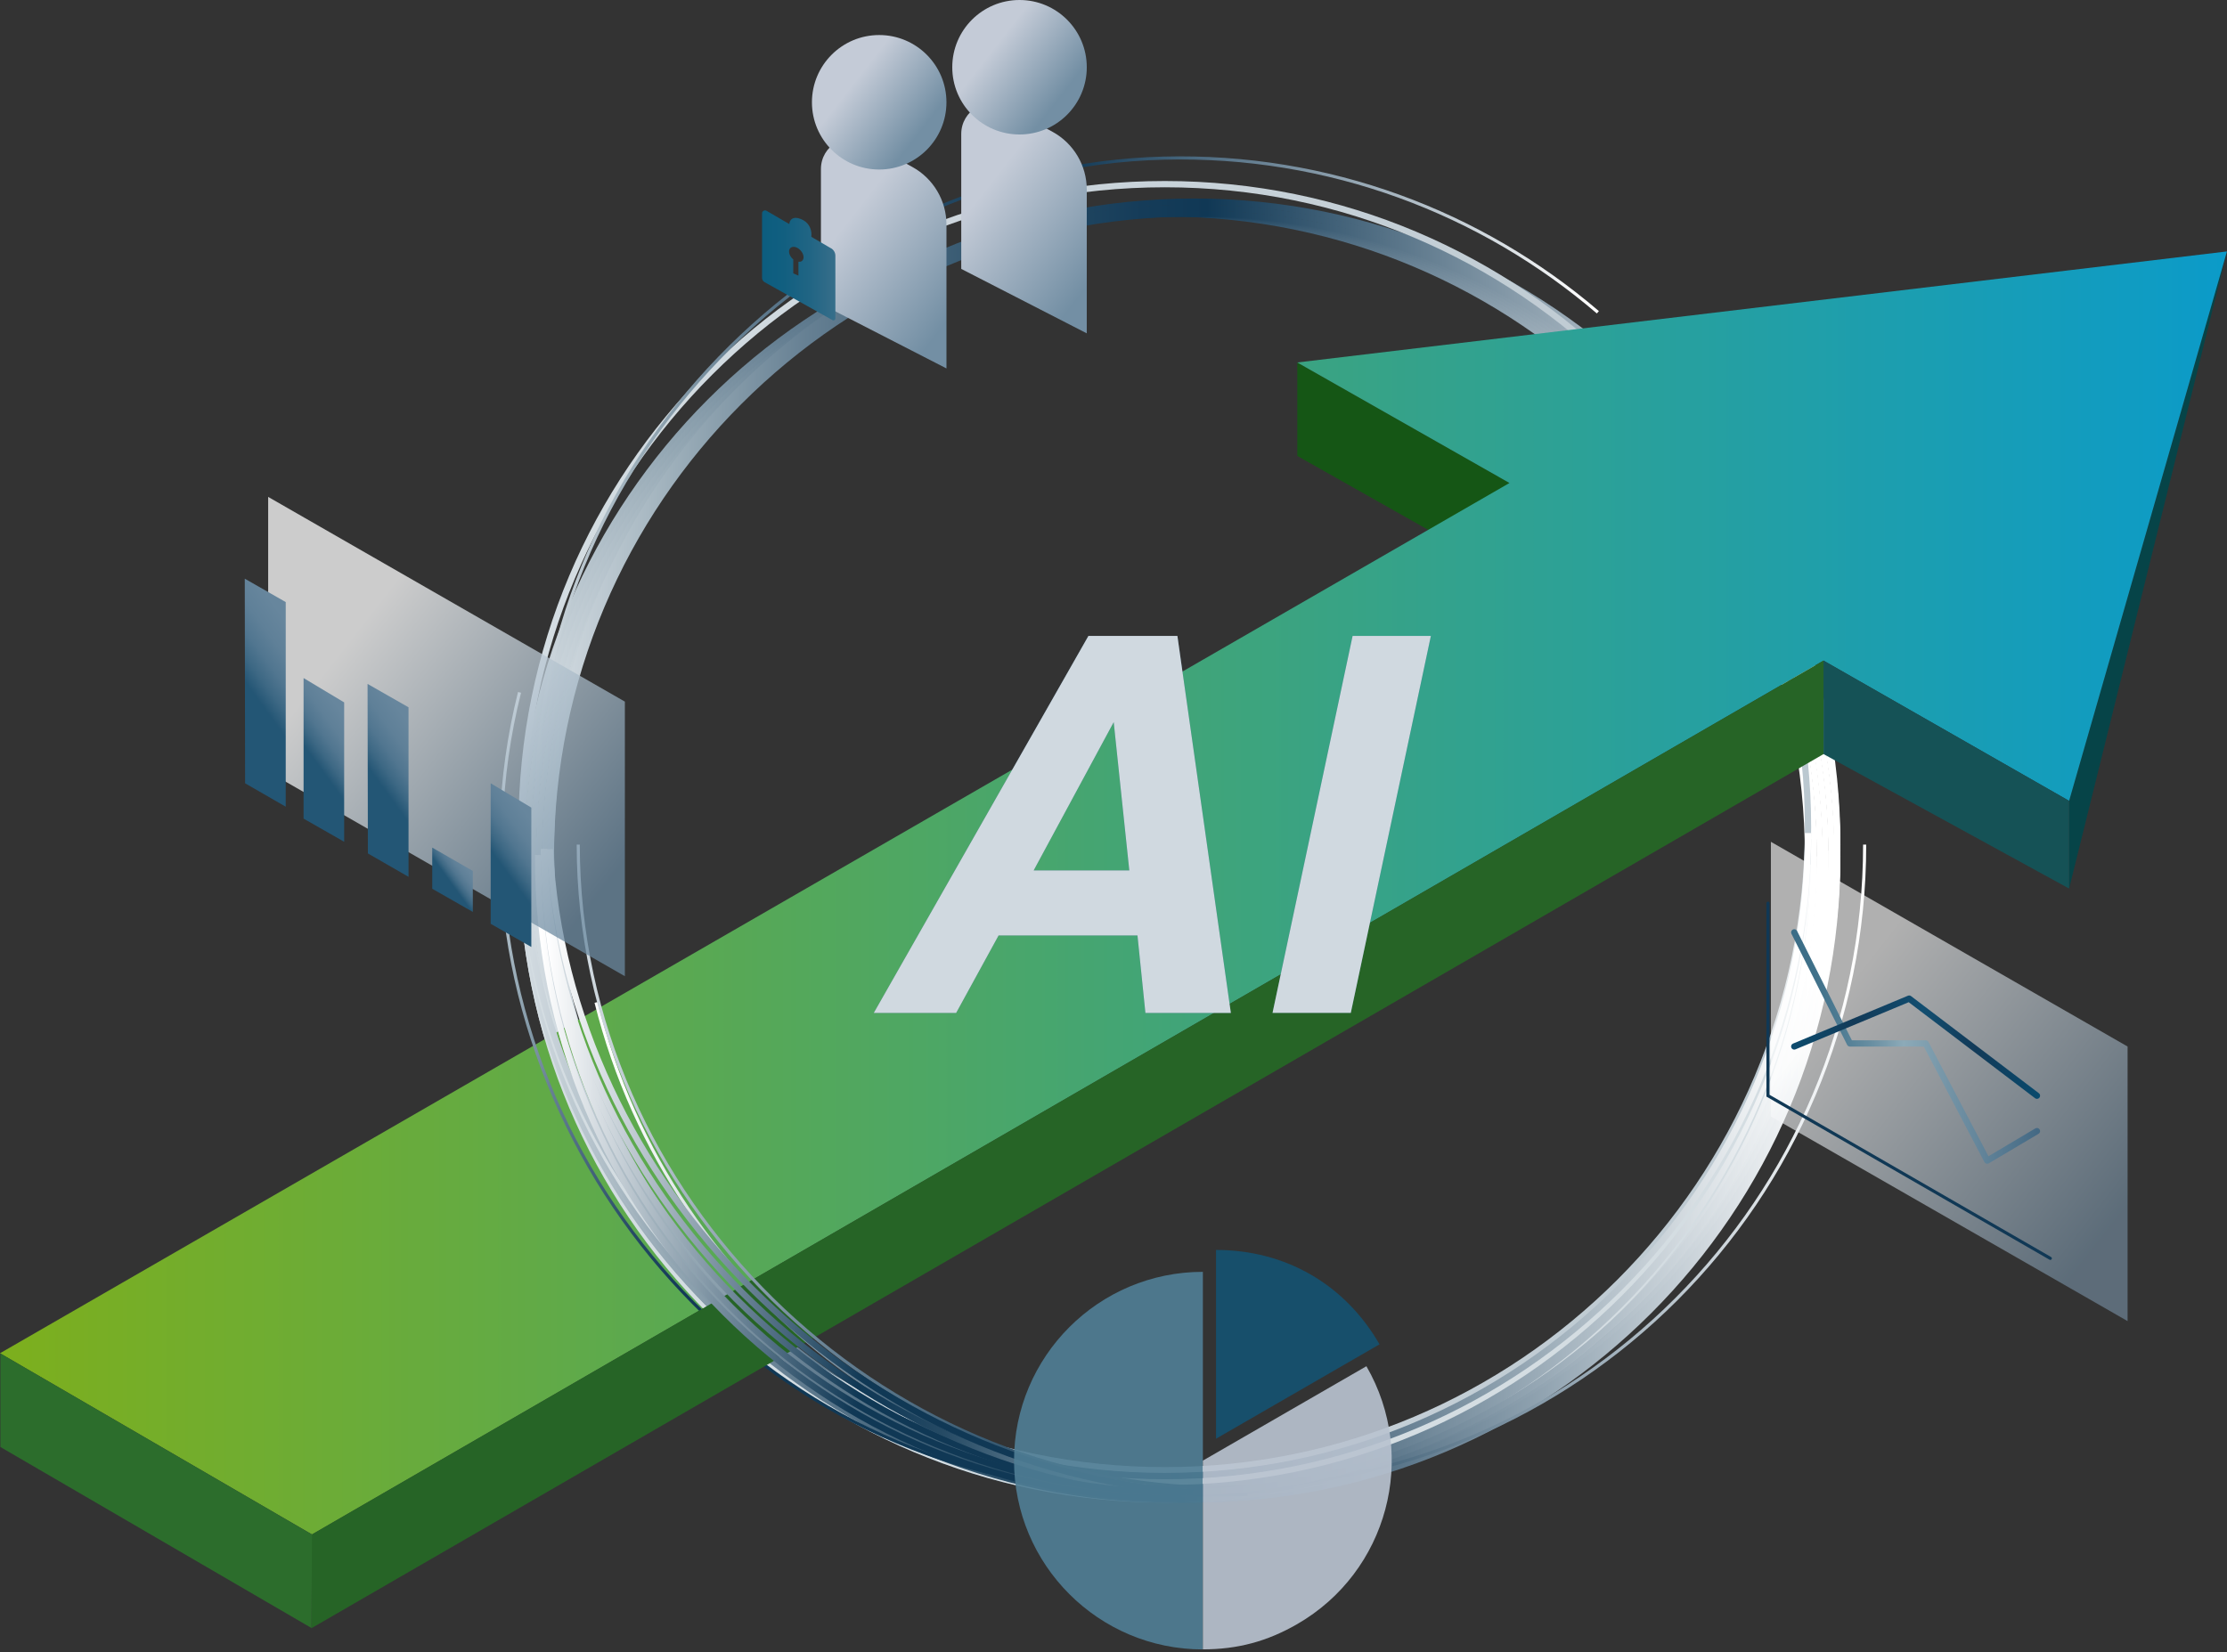 <svg width="380" height="282" viewBox="0 0 380 282" fill="none" xmlns="http://www.w3.org/2000/svg">
<rect x="0" y="0" width="380" height="282" fill="#333333" stroke="none"/>
<g clip-path="url(#clip0_900_479)">
<path d="M353.059 151.658V136.687L380.001 42.906L353.059 151.658Z" fill="#064448"/>
<path d="M221.363 61.855V77.817L244.11 90.667L258.277 82.808L221.363 61.855Z" fill="#155615"/>
<path d="M198.756 255.921C259.37 255.921 308.507 206.784 308.507 146.17C308.507 85.555 259.37 36.418 198.756 36.418C138.141 36.418 89.004 85.555 89.004 146.17C89.004 206.784 138.141 255.921 198.756 255.921Z" stroke="url(#paint0_linear_900_479)" stroke-width="1.07" stroke-miterlimit="10"/>
<path d="M199.756 255.921C260.37 255.921 309.507 206.784 309.507 146.17C309.507 85.555 260.37 36.418 199.756 36.418C139.141 36.418 90.004 85.555 90.004 146.17C90.004 206.784 139.141 255.921 199.756 255.921Z" stroke="url(#paint1_linear_900_479)" stroke-width="1.07" stroke-miterlimit="10"/>
<path d="M200.756 255.921C261.37 255.921 310.507 206.784 310.507 146.17C310.507 85.555 261.37 36.418 200.756 36.418C140.141 36.418 91.004 85.555 91.004 146.17C91.004 206.784 140.141 255.921 200.756 255.921Z" stroke="url(#paint2_linear_900_479)" stroke-width="1.07" stroke-miterlimit="10"/>
<path d="M201.748 255.921C262.362 255.921 311.499 206.784 311.499 146.17C311.499 85.555 262.362 36.418 201.748 36.418C141.134 36.418 91.996 85.555 91.996 146.17C91.996 206.784 141.134 255.921 201.748 255.921Z" stroke="url(#paint3_linear_900_479)" stroke-width="1.07" stroke-miterlimit="10"/>
<path d="M202.748 255.921C263.362 255.921 312.499 206.784 312.499 146.17C312.499 85.555 263.362 36.418 202.748 36.418C142.134 36.418 92.996 85.555 92.996 146.17C92.996 206.784 142.134 255.921 202.748 255.921Z" stroke="url(#paint4_linear_900_479)" stroke-width="1.07" stroke-miterlimit="10"/>
<path d="M203.748 255.921C264.362 255.921 313.499 206.784 313.499 146.17C313.499 85.555 264.362 36.418 203.748 36.418C143.134 36.418 93.996 85.555 93.996 146.17C93.996 206.784 143.134 255.921 203.748 255.921Z" stroke="url(#paint5_linear_900_479)" stroke-width="1.07" stroke-miterlimit="10"/>
<path d="M203.748 254.921C264.362 254.921 313.499 205.784 313.499 145.17C313.499 84.555 264.362 35.418 203.748 35.418C143.134 35.418 93.996 84.555 93.996 145.17C93.996 205.784 143.134 254.921 203.748 254.921Z" stroke="url(#paint6_linear_900_479)" stroke-width="1.07" stroke-miterlimit="10"/>
<path d="M203.748 253.921C264.362 253.921 313.499 204.784 313.499 144.17C313.499 83.555 264.362 34.418 203.748 34.418C143.134 34.418 93.996 83.555 93.996 144.17C93.996 204.784 143.134 253.921 203.748 253.921Z" stroke="url(#paint7_linear_900_479)" stroke-width="1.07" stroke-miterlimit="10"/>
<path d="M198.756 250.933C259.37 250.933 308.507 201.795 308.507 141.181C308.507 80.567 259.37 31.43 198.756 31.43C138.141 31.43 89.004 80.567 89.004 141.181C89.004 201.795 138.141 250.933 198.756 250.933Z" stroke="url(#paint8_linear_900_479)" stroke-width="1.07" stroke-miterlimit="10"/>
<path d="M379.084 46.082C374.374 62.474 353.057 136.695 353.057 136.695L311.153 112.752L53.24 261.903C53.24 261.903 0.43 231.223 0 230.97C0.43 230.718 257.567 82.436 257.567 82.436L221.354 61.866L379.991 42.914L379.075 46.092L379.084 46.082Z" fill="url(#paint9_linear_900_479)"/>
<path d="M89.004 146.172C89.004 206.786 138.142 255.923 198.756 255.923C259.369 255.923 308.507 206.786 308.507 146.172" stroke="url(#paint10_linear_900_479)" stroke-width="1.07" stroke-miterlimit="10"/>
<path d="M89.004 145.172C89.004 205.786 138.142 254.923 198.756 254.923C259.369 254.923 308.507 205.786 308.507 145.172" stroke="url(#paint11_linear_900_479)" stroke-width="1.07" stroke-miterlimit="10"/>
<path d="M90.004 146.172C90.004 206.786 139.142 255.923 199.756 255.923C260.369 255.923 309.507 206.786 309.507 146.172" stroke="url(#paint12_linear_900_479)" stroke-width="1.07" stroke-miterlimit="10"/>
<path d="M89.004 144.172C89.004 204.786 138.142 253.923 198.756 253.923C259.369 253.923 308.507 204.786 308.507 144.172" stroke="url(#paint13_linear_900_479)" stroke-width="1.07" stroke-miterlimit="10"/>
<path d="M89.004 143.172C89.004 203.786 138.142 252.924 198.756 252.924C259.369 252.924 308.507 203.786 308.507 143.172" stroke="url(#paint14_linear_900_479)" stroke-width="1.07" stroke-miterlimit="10"/>
<path d="M89.004 142.18C89.004 202.794 138.142 251.931 198.756 251.931C259.369 251.931 308.507 202.794 308.507 142.18" stroke="url(#paint15_linear_900_479)" stroke-width="1.07" stroke-miterlimit="10"/>
<path d="M92.996 145.172C92.996 205.786 142.134 254.923 202.748 254.923C263.362 254.923 312.499 205.786 312.499 145.172" stroke="url(#paint16_linear_900_479)" stroke-width="1.07" stroke-miterlimit="10"/>
<path d="M93.996 145.172C93.996 205.786 143.134 254.923 203.748 254.923C264.362 254.923 313.499 205.786 313.499 145.172" stroke="url(#paint17_linear_900_479)" stroke-width="1.07" stroke-miterlimit="10"/>
<path d="M91.602 139.527C90.041 78.932 140.562 28.486 198.494 26.99C226.735 26.261 252.753 36.27 272.649 53.297" stroke="url(#paint18_linear_900_479)" stroke-width="0.53" stroke-miterlimit="10"/>
<path d="M88.649 118.172C73.93 176.973 112.246 237.213 168.468 251.287" stroke="url(#paint19_linear_900_479)" stroke-width="0.53" stroke-miterlimit="10"/>
<path d="M53.148 261.931V277.893L311.154 128.704V112.742L53.148 261.931Z" fill="#266426"/>
<path d="M311.152 112.742V128.704L353.057 151.656V136.685L311.152 112.742Z" fill="#155256"/>
<path d="M212.879 255.071C161.863 257.127 114.594 222.559 101.707 171.094" stroke="url(#paint20_linear_900_479)" stroke-width="0.53" stroke-miterlimit="10"/>
<path d="M98.668 144.152C98.668 204.766 150.469 253.904 208.42 253.904C269.033 253.904 318.171 204.766 318.171 144.152" stroke="url(#paint21_linear_900_479)" stroke-width="0.53" stroke-miterlimit="10"/>
<path d="M91.332 144.938C91.332 205.551 140.47 254.689 201.084 254.689C261.697 254.689 310.835 205.551 310.835 144.938" stroke="url(#paint22_linear_900_479)" stroke-width="1.07" stroke-miterlimit="10"/>
<path d="M202.58 254.677C142.732 253.481 93.585 204.353 92.828 144.926" stroke="url(#paint23_linear_900_479)" stroke-width="1.07" stroke-miterlimit="10"/>
<path d="M202.58 254.677C144.125 252.089 95.024 202.914 92.828 144.926" stroke="url(#paint24_linear_900_479)" stroke-width="1.07" stroke-miterlimit="10"/>
<path d="M202.578 254.677C141.609 255.416 92.49 206.259 92.826 144.926" stroke="url(#paint25_linear_900_479)" stroke-width="1.07" stroke-miterlimit="10"/>
<path d="M201.578 255.677C140.609 256.416 91.49 207.259 91.826 145.926" stroke="url(#paint26_linear_900_479)" stroke-width="1.07" stroke-miterlimit="10"/>
<path d="M203.568 254.677C145.917 251.135 96.798 201.988 93.816 144.926" stroke="url(#paint27_linear_900_479)" stroke-width="1.07" stroke-miterlimit="10"/>
<path d="M0.066 231.008V246.97L53.148 277.865L53.241 261.903L0.066 231.008Z" fill="#2C6D2C"/>
<path opacity="0.75" d="M45.758 84.809V131.703L106.624 166.618V119.751L45.758 84.809Z" fill="url(#paint28_linear_900_479)"/>
<path d="M51.801 115.73V139.72L58.726 143.673V119.88L51.801 115.73Z" fill="url(#paint29_linear_900_479)"/>
<path d="M83.727 133.691V157.672L90.661 161.625V137.841L83.727 133.691Z" fill="url(#paint30_linear_900_479)"/>
<path d="M73.754 144.664V151.692L80.679 155.645V148.655L73.754 144.664Z" fill="url(#paint31_linear_900_479)"/>
<path d="M41.766 98.769L41.822 133.693L48.756 137.684V102.76L41.766 98.769Z" fill="url(#paint32_linear_900_479)"/>
<path d="M62.719 116.73L62.775 145.664L69.709 149.654V120.721L62.719 116.73Z" fill="url(#paint33_linear_900_479)"/>
<path opacity="0.61" d="M302.172 143.676V190.561L363.038 225.485V178.618L302.172 143.676Z" fill="url(#paint34_linear_900_479)"/>
<path d="M306.16 159.133L315.664 178.095H328.589L339.084 198.094L347.569 193.056" stroke="url(#paint35_linear_900_479)" stroke-width="1.07" stroke-linecap="round" stroke-linejoin="round"/>
<path d="M301.676 154.152V187.011L349.851 214.776" stroke="#103855" stroke-width="0.53" stroke-miterlimit="10" stroke-linecap="round"/>
<path d="M306.16 178.609L325.767 170.441L347.569 187.011" stroke="url(#paint36_linear_900_479)" stroke-width="1.07" stroke-linecap="round" stroke-linejoin="round"/>
<g opacity="0.91">
<path d="M205.25 249.297V281.52C187.457 281.52 173.027 267.09 173.027 249.297C173.027 231.503 187.457 217.074 205.25 217.074V249.297Z" fill="#4F7D94"/>
<path d="M205.25 249.295L233.155 233.184C242.052 248.594 236.772 268.294 221.361 277.191C216.231 280.153 211.175 281.508 205.25 281.508V249.286V249.295Z" fill="#B9C3D0"/>
<path d="M207.492 245.559V213.336C219.342 213.336 229.472 219.186 235.397 229.447L207.492 245.559Z" fill="#145170"/>
</g>
<path d="M140.078 51.883V28.856C140.078 24.847 144.377 22.305 147.891 24.23L155.666 28.492C159.264 30.464 161.498 34.239 161.498 38.342V62.883L140.078 51.883Z" fill="url(#paint37_linear_900_479)"/>
<path d="M150.019 28.933C156.357 28.933 161.495 23.795 161.495 17.456C161.495 11.118 156.357 5.98 150.019 5.98C143.681 5.98 138.543 11.118 138.543 17.456C138.543 23.795 143.681 28.933 150.019 28.933Z" fill="url(#paint38_linear_900_479)"/>
<path d="M141.806 42.381L138.433 40.419C138.564 39.419 138.199 38.213 137.078 37.587C135.797 36.867 134.779 37.129 134.685 38.241L130.798 35.98C130.461 35.783 130.031 36.026 130.031 36.419V47.428C130.031 47.736 130.199 48.007 130.461 48.157L142.068 54.642C142.283 54.764 142.545 54.605 142.545 54.362V43.652C142.545 43.129 142.264 42.643 141.806 42.372V42.381ZM136.769 44.587C136.62 44.68 136.433 44.689 136.237 44.671V47.044L135.358 46.661V44.269C135.237 44.166 135.115 44.063 135.022 43.932C134.526 43.288 134.508 42.531 134.984 42.241C135.461 41.951 136.237 42.241 136.732 42.895C137.227 43.54 137.246 44.297 136.769 44.587Z" fill="url(#paint39_linear_900_479)"/>
<path d="M164.02 45.895V22.868C164.02 18.859 168.318 16.317 171.832 18.242L179.608 22.503C183.206 24.475 185.439 28.251 185.439 32.353V56.894L164.02 45.895Z" fill="url(#paint40_linear_900_479)"/>
<path d="M173.964 22.952C180.302 22.952 185.44 17.814 185.44 11.476C185.44 5.138 180.302 0 173.964 0C167.626 0 162.488 5.138 162.488 11.476C162.488 17.814 167.626 22.952 173.964 22.952Z" fill="url(#paint41_linear_900_479)"/>
<path d="M200.904 108.543L210.025 172.886H195.447L194.092 159.662H170.392L163.149 172.886H149.094L185.718 108.543H200.904ZM190.036 123.253L176.373 148.569H192.699L190.036 123.253Z" fill="#436884"/>
<path d="M217.137 172.878L230.8 108.535H244.154L230.491 172.878H217.137Z" fill="#436884"/>
<g style="mix-blend-mode:screen" opacity="0.75">
<path d="M200.904 108.543L210.025 172.886H195.447L194.092 159.662H170.392L163.149 172.886H149.094L185.718 108.543H200.904ZM190.036 123.253L176.373 148.569H192.699L190.036 123.253Z" fill="white"/>
<path d="M217.137 172.878L230.8 108.535H244.154L230.491 172.878H217.137Z" fill="white"/>
</g>
</g>
<defs>
<linearGradient id="paint0_linear_900_479" x1="309.002" y1="146.17" x2="88.509" y2="146.17" gradientUnits="userSpaceOnUse">
<stop offset="0.01" stop-color="white"/>
<stop offset="0.49" stop-color="#103855"/>
<stop offset="0.54" stop-color="#153C59"/>
<stop offset="0.62" stop-color="#254A64"/>
<stop offset="0.7" stop-color="#406178"/>
<stop offset="0.8" stop-color="#668093"/>
<stop offset="0.89" stop-color="#96A9B5"/>
<stop offset="0.99" stop-color="#D0D9DF"/>
<stop offset="1" stop-color="#D4DDE2"/>
</linearGradient>
<linearGradient id="paint1_linear_900_479" x1="310.002" y1="146.17" x2="89.499" y2="146.17" gradientUnits="userSpaceOnUse">
<stop offset="0.01" stop-color="white"/>
<stop offset="0.49" stop-color="#103855"/>
<stop offset="0.54" stop-color="#153C59"/>
<stop offset="0.62" stop-color="#254A64"/>
<stop offset="0.7" stop-color="#406178"/>
<stop offset="0.8" stop-color="#668093"/>
<stop offset="0.89" stop-color="#96A9B5"/>
<stop offset="0.99" stop-color="#D0D9DF"/>
<stop offset="1" stop-color="#D4DDE2"/>
</linearGradient>
<linearGradient id="paint2_linear_900_479" x1="310.993" y1="146.17" x2="90.499" y2="146.17" gradientUnits="userSpaceOnUse">
<stop offset="0.01" stop-color="white"/>
<stop offset="0.49" stop-color="#103855"/>
<stop offset="0.54" stop-color="#153C59"/>
<stop offset="0.62" stop-color="#254A64"/>
<stop offset="0.7" stop-color="#406178"/>
<stop offset="0.8" stop-color="#668093"/>
<stop offset="0.89" stop-color="#96A9B5"/>
<stop offset="0.99" stop-color="#D0D9DF"/>
<stop offset="1" stop-color="#D4DDE2"/>
</linearGradient>
<linearGradient id="paint3_linear_900_479" x1="311.995" y1="146.17" x2="91.501" y2="146.17" gradientUnits="userSpaceOnUse">
<stop offset="0.01" stop-color="white"/>
<stop offset="0.49" stop-color="#103855"/>
<stop offset="0.54" stop-color="#153C59"/>
<stop offset="0.62" stop-color="#254A64"/>
<stop offset="0.7" stop-color="#406178"/>
<stop offset="0.8" stop-color="#668093"/>
<stop offset="0.89" stop-color="#96A9B5"/>
<stop offset="0.99" stop-color="#D0D9DF"/>
<stop offset="1" stop-color="#D4DDE2"/>
</linearGradient>
<linearGradient id="paint4_linear_900_479" x1="312.995" y1="146.17" x2="92.501" y2="146.17" gradientUnits="userSpaceOnUse">
<stop offset="0.01" stop-color="white"/>
<stop offset="0.49" stop-color="#103855"/>
<stop offset="0.54" stop-color="#153C59"/>
<stop offset="0.62" stop-color="#254A64"/>
<stop offset="0.7" stop-color="#406178"/>
<stop offset="0.8" stop-color="#668093"/>
<stop offset="0.89" stop-color="#96A9B5"/>
<stop offset="0.99" stop-color="#D0D9DF"/>
<stop offset="1" stop-color="#D4DDE2"/>
</linearGradient>
<linearGradient id="paint5_linear_900_479" x1="313.995" y1="-0.001" x2="93.491" y2="-0.001" gradientUnits="userSpaceOnUse">
<stop offset="0.01" stop-color="white"/>
<stop offset="0.49" stop-color="#103855"/>
<stop offset="0.54" stop-color="#153C59"/>
<stop offset="0.62" stop-color="#254A64"/>
<stop offset="0.7" stop-color="#406178"/>
<stop offset="0.8" stop-color="#668093"/>
<stop offset="0.89" stop-color="#96A9B5"/>
<stop offset="0.99" stop-color="#D0D9DF"/>
<stop offset="1" stop-color="#D4DDE2"/>
</linearGradient>
<linearGradient id="paint6_linear_900_479" x1="313.995" y1="145.17" x2="93.491" y2="145.17" gradientUnits="userSpaceOnUse">
<stop offset="0.01" stop-color="white"/>
<stop offset="0.49" stop-color="#103855"/>
<stop offset="0.54" stop-color="#153C59"/>
<stop offset="0.62" stop-color="#254A64"/>
<stop offset="0.7" stop-color="#406178"/>
<stop offset="0.8" stop-color="#668093"/>
<stop offset="0.89" stop-color="#96A9B5"/>
<stop offset="0.99" stop-color="#D0D9DF"/>
<stop offset="1" stop-color="#D4DDE2"/>
</linearGradient>
<linearGradient id="paint7_linear_900_479" x1="313.995" y1="144.17" x2="93.491" y2="144.17" gradientUnits="userSpaceOnUse">
<stop offset="0.01" stop-color="white"/>
<stop offset="0.49" stop-color="#103855"/>
<stop offset="0.54" stop-color="#153C59"/>
<stop offset="0.62" stop-color="#254A64"/>
<stop offset="0.7" stop-color="#406178"/>
<stop offset="0.8" stop-color="#668093"/>
<stop offset="0.89" stop-color="#96A9B5"/>
<stop offset="0.99" stop-color="#D0D9DF"/>
<stop offset="1" stop-color="#D4DDE2"/>
</linearGradient>
<linearGradient id="paint8_linear_900_479" x1="4877.55" y1="141.181" x2="88.509" y2="141.181" gradientUnits="userSpaceOnUse">
<stop offset="0.01" stop-color="white"/>
<stop offset="0.49" stop-color="#103855"/>
<stop offset="0.54" stop-color="#153C59"/>
<stop offset="0.62" stop-color="#254A64"/>
<stop offset="0.7" stop-color="#406178"/>
<stop offset="0.8" stop-color="#668093"/>
<stop offset="0.89" stop-color="#96A9B5"/>
<stop offset="0.99" stop-color="#D0D9DF"/>
<stop offset="1" stop-color="#D4DDE2"/>
</linearGradient>
<linearGradient id="paint9_linear_900_479" x1="0" y1="152.409" x2="379.991" y2="152.409" gradientUnits="userSpaceOnUse">
<stop stop-color="#7DAF1D"/>
<stop offset="1" stop-color="#0B9BC9"/>
</linearGradient>
<linearGradient id="paint10_linear_900_479" x1="4877.55" y1="201.291" x2="4876.62" y2="201.291" gradientUnits="userSpaceOnUse">
<stop offset="0.01" stop-color="white"/>
<stop offset="0.49" stop-color="#103855"/>
<stop offset="0.54" stop-color="#153C59"/>
<stop offset="0.62" stop-color="#254A64"/>
<stop offset="0.7" stop-color="#406178"/>
<stop offset="0.8" stop-color="#668093"/>
<stop offset="0.89" stop-color="#96A9B5"/>
<stop offset="0.99" stop-color="#D0D9DF"/>
<stop offset="1" stop-color="#D4DDE2"/>
</linearGradient>
<linearGradient id="paint11_linear_900_479" x1="309.002" y1="200.291" x2="88.509" y2="200.291" gradientUnits="userSpaceOnUse">
<stop offset="0.01" stop-color="white"/>
<stop offset="0.49" stop-color="#103855"/>
<stop offset="0.54" stop-color="#153C59"/>
<stop offset="0.62" stop-color="#254A64"/>
<stop offset="0.7" stop-color="#406178"/>
<stop offset="0.8" stop-color="#668093"/>
<stop offset="0.89" stop-color="#96A9B5"/>
<stop offset="0.99" stop-color="#D0D9DF"/>
<stop offset="1" stop-color="#D4DDE2"/>
</linearGradient>
<linearGradient id="paint12_linear_900_479" x1="310.002" y1="201.291" x2="89.499" y2="201.291" gradientUnits="userSpaceOnUse">
<stop offset="0.01" stop-color="white"/>
<stop offset="0.49" stop-color="#103855"/>
<stop offset="0.54" stop-color="#153C59"/>
<stop offset="0.62" stop-color="#254A64"/>
<stop offset="0.7" stop-color="#406178"/>
<stop offset="0.8" stop-color="#668093"/>
<stop offset="0.89" stop-color="#96A9B5"/>
<stop offset="0.99" stop-color="#D0D9DF"/>
<stop offset="1" stop-color="#D4DDE2"/>
</linearGradient>
<linearGradient id="paint13_linear_900_479" x1="309.002" y1="199.3" x2="88.509" y2="199.3" gradientUnits="userSpaceOnUse">
<stop offset="0.01" stop-color="white"/>
<stop offset="0.49" stop-color="#103855"/>
<stop offset="0.54" stop-color="#153C59"/>
<stop offset="0.62" stop-color="#254A64"/>
<stop offset="0.7" stop-color="#406178"/>
<stop offset="0.8" stop-color="#668093"/>
<stop offset="0.89" stop-color="#96A9B5"/>
<stop offset="0.99" stop-color="#D0D9DF"/>
<stop offset="1" stop-color="#D4DDE2"/>
</linearGradient>
<linearGradient id="paint14_linear_900_479" x1="4877.55" y1="198.3" x2="4876.62" y2="198.3" gradientUnits="userSpaceOnUse">
<stop offset="0.01" stop-color="white"/>
<stop offset="0.49" stop-color="#103855"/>
<stop offset="0.54" stop-color="#153C59"/>
<stop offset="0.62" stop-color="#254A64"/>
<stop offset="0.7" stop-color="#406178"/>
<stop offset="0.8" stop-color="#668093"/>
<stop offset="0.89" stop-color="#96A9B5"/>
<stop offset="0.99" stop-color="#D0D9DF"/>
<stop offset="1" stop-color="#D4DDE2"/>
</linearGradient>
<linearGradient id="paint15_linear_900_479" x1="309.002" y1="197.298" x2="88.509" y2="197.298" gradientUnits="userSpaceOnUse">
<stop offset="0.01" stop-color="white"/>
<stop offset="0.49" stop-color="#103855"/>
<stop offset="0.54" stop-color="#153C59"/>
<stop offset="0.62" stop-color="#254A64"/>
<stop offset="0.7" stop-color="#406178"/>
<stop offset="0.8" stop-color="#668093"/>
<stop offset="0.89" stop-color="#96A9B5"/>
<stop offset="0.99" stop-color="#D0D9DF"/>
<stop offset="1" stop-color="#D4DDE2"/>
</linearGradient>
<linearGradient id="paint16_linear_900_479" x1="312.995" y1="200.291" x2="92.501" y2="200.291" gradientUnits="userSpaceOnUse">
<stop offset="0.01" stop-color="white"/>
<stop offset="0.49" stop-color="#103855"/>
<stop offset="0.54" stop-color="#153C59"/>
<stop offset="0.62" stop-color="#254A64"/>
<stop offset="0.7" stop-color="#406178"/>
<stop offset="0.8" stop-color="#668093"/>
<stop offset="0.89" stop-color="#96A9B5"/>
<stop offset="0.99" stop-color="#D0D9DF"/>
<stop offset="1" stop-color="#D4DDE2"/>
</linearGradient>
<linearGradient id="paint17_linear_900_479" x1="313.995" y1="200.291" x2="93.491" y2="200.291" gradientUnits="userSpaceOnUse">
<stop offset="0.01" stop-color="white"/>
<stop offset="0.49" stop-color="#103855"/>
<stop offset="0.54" stop-color="#153C59"/>
<stop offset="0.62" stop-color="#254A64"/>
<stop offset="0.7" stop-color="#406178"/>
<stop offset="0.8" stop-color="#668093"/>
<stop offset="0.89" stop-color="#96A9B5"/>
<stop offset="0.99" stop-color="#D0D9DF"/>
<stop offset="1" stop-color="#D4DDE2"/>
</linearGradient>
<linearGradient id="paint18_linear_900_479" x1="273.677" y1="79.666" x2="90.111" y2="84.377" gradientUnits="userSpaceOnUse">
<stop offset="0.01" stop-color="white"/>
<stop offset="0.49" stop-color="#103855"/>
<stop offset="0.54" stop-color="#153C59"/>
<stop offset="0.62" stop-color="#254A64"/>
<stop offset="0.7" stop-color="#406178"/>
<stop offset="0.8" stop-color="#668093"/>
<stop offset="0.89" stop-color="#96A9B5"/>
<stop offset="0.99" stop-color="#D0D9DF"/>
<stop offset="1" stop-color="#D4DDE2"/>
</linearGradient>
<linearGradient id="paint19_linear_900_479" x1="181.753" y1="198.311" x2="75.049" y2="171.608" gradientUnits="userSpaceOnUse">
<stop offset="0.49" stop-color="#103855"/>
<stop offset="0.54" stop-color="#153C59"/>
<stop offset="0.62" stop-color="#254A64"/>
<stop offset="0.7" stop-color="#406178"/>
<stop offset="0.8" stop-color="#668093"/>
<stop offset="0.89" stop-color="#96A9B5"/>
<stop offset="0.99" stop-color="#D0D9DF"/>
<stop offset="1" stop-color="#D4DDE2"/>
</linearGradient>
<linearGradient id="paint20_linear_900_479" x1="114.66" y1="223.894" x2="199.797" y2="202.588" gradientUnits="userSpaceOnUse">
<stop offset="0.01" stop-color="white"/>
<stop offset="0.49" stop-color="#103855"/>
</linearGradient>
<linearGradient id="paint21_linear_900_479" x1="318.405" y1="199.15" x2="98.416" y2="199.15" gradientUnits="userSpaceOnUse">
<stop offset="0.01" stop-color="white"/>
<stop offset="0.49" stop-color="#103855"/>
<stop offset="0.54" stop-color="#153C59"/>
<stop offset="0.62" stop-color="#254A64"/>
<stop offset="0.7" stop-color="#406178"/>
<stop offset="0.8" stop-color="#668093"/>
<stop offset="0.89" stop-color="#96A9B5"/>
<stop offset="0.99" stop-color="#D0D9DF"/>
<stop offset="1" stop-color="#D4DDE2"/>
</linearGradient>
<linearGradient id="paint22_linear_900_479" x1="311.321" y1="200.056" x2="90.827" y2="200.056" gradientUnits="userSpaceOnUse">
<stop offset="0.01" stop-color="white"/>
<stop offset="0.49" stop-color="#103855"/>
<stop offset="0.54" stop-color="#153C59"/>
<stop offset="0.62" stop-color="#254A64"/>
<stop offset="0.7" stop-color="#406178"/>
<stop offset="0.8" stop-color="#668093"/>
<stop offset="0.89" stop-color="#96A9B5"/>
<stop offset="0.99" stop-color="#D0D9DF"/>
<stop offset="1" stop-color="#D4DDE2"/>
</linearGradient>
<linearGradient id="paint23_linear_900_479" x1="92.333" y1="200.054" x2="202.589" y2="200.054" gradientUnits="userSpaceOnUse">
<stop offset="0.01" stop-color="white"/>
<stop offset="0.49" stop-color="#103855"/>
</linearGradient>
<linearGradient id="paint24_linear_900_479" x1="92.333" y1="200.045" x2="202.598" y2="200.045" gradientUnits="userSpaceOnUse">
<stop offset="0.01" stop-color="white"/>
<stop offset="0.49" stop-color="#103855"/>
<stop offset="0.54" stop-color="#153C59"/>
<stop offset="0.62" stop-color="#254A64"/>
<stop offset="0.7" stop-color="#406178"/>
<stop offset="0.8" stop-color="#668093"/>
<stop offset="0.89" stop-color="#96A9B5"/>
<stop offset="0.99" stop-color="#D0D9DF"/>
<stop offset="1" stop-color="#D4DDE2"/>
</linearGradient>
<linearGradient id="paint25_linear_900_479" x1="92.321" y1="200.054" x2="202.578" y2="200.054" gradientUnits="userSpaceOnUse">
<stop offset="0.01" stop-color="white"/>
<stop offset="0.49" stop-color="#103855"/>
</linearGradient>
<linearGradient id="paint26_linear_900_479" x1="91.331" y1="201.054" x2="201.587" y2="201.054" gradientUnits="userSpaceOnUse">
<stop offset="0.01" stop-color="white"/>
<stop offset="0.49" stop-color="#103855"/>
</linearGradient>
<linearGradient id="paint27_linear_900_479" x1="93.321" y1="200.045" x2="203.605" y2="200.045" gradientUnits="userSpaceOnUse">
<stop offset="0.01" stop-color="white"/>
<stop offset="0.49" stop-color="#103855"/>
</linearGradient>
<linearGradient id="paint28_linear_900_479" x1="57.243" y1="110.966" x2="105.26" y2="148.366" gradientUnits="userSpaceOnUse">
<stop offset="0.01" stop-color="white"/>
<stop offset="1" stop-color="#6A889F"/>
</linearGradient>
<linearGradient id="paint29_linear_900_479" x1="54.025" y1="130.608" x2="64.968" y2="122.646" gradientUnits="userSpaceOnUse">
<stop offset="0.01" stop-color="#235675"/>
<stop offset="0.02" stop-color="#245675"/>
<stop offset="0.15" stop-color="#3D6884"/>
<stop offset="0.29" stop-color="#517690"/>
<stop offset="0.45" stop-color="#5F8098"/>
<stop offset="0.65" stop-color="#67869D"/>
<stop offset="1" stop-color="#6A889F"/>
</linearGradient>
<linearGradient id="paint30_linear_900_479" x1="85.951" y1="148.56" x2="96.903" y2="140.607" gradientUnits="userSpaceOnUse">
<stop offset="0.01" stop-color="#235675"/>
<stop offset="0.02" stop-color="#245675"/>
<stop offset="0.15" stop-color="#3D6884"/>
<stop offset="0.29" stop-color="#517690"/>
<stop offset="0.45" stop-color="#5F8098"/>
<stop offset="0.65" stop-color="#67869D"/>
<stop offset="1" stop-color="#6A889F"/>
</linearGradient>
<linearGradient id="paint31_linear_900_479" x1="76.698" y1="150.533" x2="81.38" y2="147.131" gradientUnits="userSpaceOnUse">
<stop offset="0.01" stop-color="#235675"/>
<stop offset="0.02" stop-color="#245675"/>
<stop offset="0.15" stop-color="#3D6884"/>
<stop offset="0.29" stop-color="#517690"/>
<stop offset="0.45" stop-color="#5F8098"/>
<stop offset="0.65" stop-color="#67869D"/>
<stop offset="1" stop-color="#6A889F"/>
</linearGradient>
<linearGradient id="paint32_linear_900_479" x1="43.635" y1="119.413" x2="58.718" y2="108.451" gradientUnits="userSpaceOnUse">
<stop offset="0.01" stop-color="#235675"/>
<stop offset="0.02" stop-color="#245675"/>
<stop offset="0.15" stop-color="#3D6884"/>
<stop offset="0.29" stop-color="#517690"/>
<stop offset="0.45" stop-color="#5F8098"/>
<stop offset="0.65" stop-color="#67869D"/>
<stop offset="1" stop-color="#6A889F"/>
</linearGradient>
<linearGradient id="paint33_linear_900_479" x1="64.831" y1="134.197" x2="77.681" y2="124.861" gradientUnits="userSpaceOnUse">
<stop offset="0.01" stop-color="#235675"/>
<stop offset="0.02" stop-color="#245675"/>
<stop offset="0.15" stop-color="#3D6884"/>
<stop offset="0.29" stop-color="#517690"/>
<stop offset="0.45" stop-color="#5F8098"/>
<stop offset="0.65" stop-color="#67869D"/>
<stop offset="1" stop-color="#6A889F"/>
</linearGradient>
<linearGradient id="paint34_linear_900_479" x1="313.657" y1="169.833" x2="361.674" y2="207.233" gradientUnits="userSpaceOnUse">
<stop offset="0.01" stop-color="white"/>
<stop offset="1" stop-color="#7791A6"/>
</linearGradient>
<linearGradient id="paint35_linear_900_479" x1="305.665" y1="178.608" x2="348.065" y2="178.608" gradientUnits="userSpaceOnUse">
<stop stop-color="#3A6C86"/>
<stop offset="0.09" stop-color="#3F7089"/>
<stop offset="0.2" stop-color="#4F7C93"/>
<stop offset="0.33" stop-color="#6A90A3"/>
<stop offset="0.45" stop-color="#8CAAB8"/>
<stop offset="1" stop-color="#436883"/>
</linearGradient>
<linearGradient id="paint36_linear_900_479" x1="305.665" y1="178.731" x2="348.065" y2="178.731" gradientUnits="userSpaceOnUse">
<stop stop-color="#0E4C6E"/>
<stop offset="0.14" stop-color="#0F4363"/>
<stop offset="0.25" stop-color="#123A58"/>
<stop offset="0.31" stop-color="#123E5D"/>
<stop offset="0.53" stop-color="#124E70"/>
<stop offset="0.74" stop-color="#123A58"/>
<stop offset="1" stop-color="#094A6D"/>
</linearGradient>
<linearGradient id="paint37_linear_900_479" x1="144.545" y1="37.501" x2="163.563" y2="52.313" gradientUnits="userSpaceOnUse">
<stop offset="0.01" stop-color="#C4CBD7"/>
<stop offset="1" stop-color="#738FA4"/>
</linearGradient>
<linearGradient id="paint38_linear_900_479" x1="145.599" y1="14.018" x2="156.804" y2="22.746" gradientUnits="userSpaceOnUse">
<stop offset="0.01" stop-color="#C4CBD7"/>
<stop offset="1" stop-color="#738FA4"/>
</linearGradient>
<linearGradient id="paint39_linear_900_479" x1="130.031" y1="45.306" x2="142.535" y2="45.306" gradientUnits="userSpaceOnUse">
<stop stop-color="#0C5D7F"/>
<stop offset="0.29" stop-color="#115F80"/>
<stop offset="0.66" stop-color="#216584"/>
<stop offset="1" stop-color="#376E8A"/>
</linearGradient>
<linearGradient id="paint40_linear_900_479" x1="168.487" y1="31.512" x2="187.504" y2="46.325" gradientUnits="userSpaceOnUse">
<stop offset="0.01" stop-color="#C4CBD7"/>
<stop offset="1" stop-color="#738FA4"/>
</linearGradient>
<linearGradient id="paint41_linear_900_479" x1="169.544" y1="8.028" x2="180.758" y2="16.765" gradientUnits="userSpaceOnUse">
<stop offset="0.01" stop-color="#C4CBD7"/>
<stop offset="1" stop-color="#738FA4"/>
</linearGradient>
<clipPath id="clip0_900_479">
<rect width="380" height="281.519" fill="white"/>
</clipPath>
</defs>
</svg>
